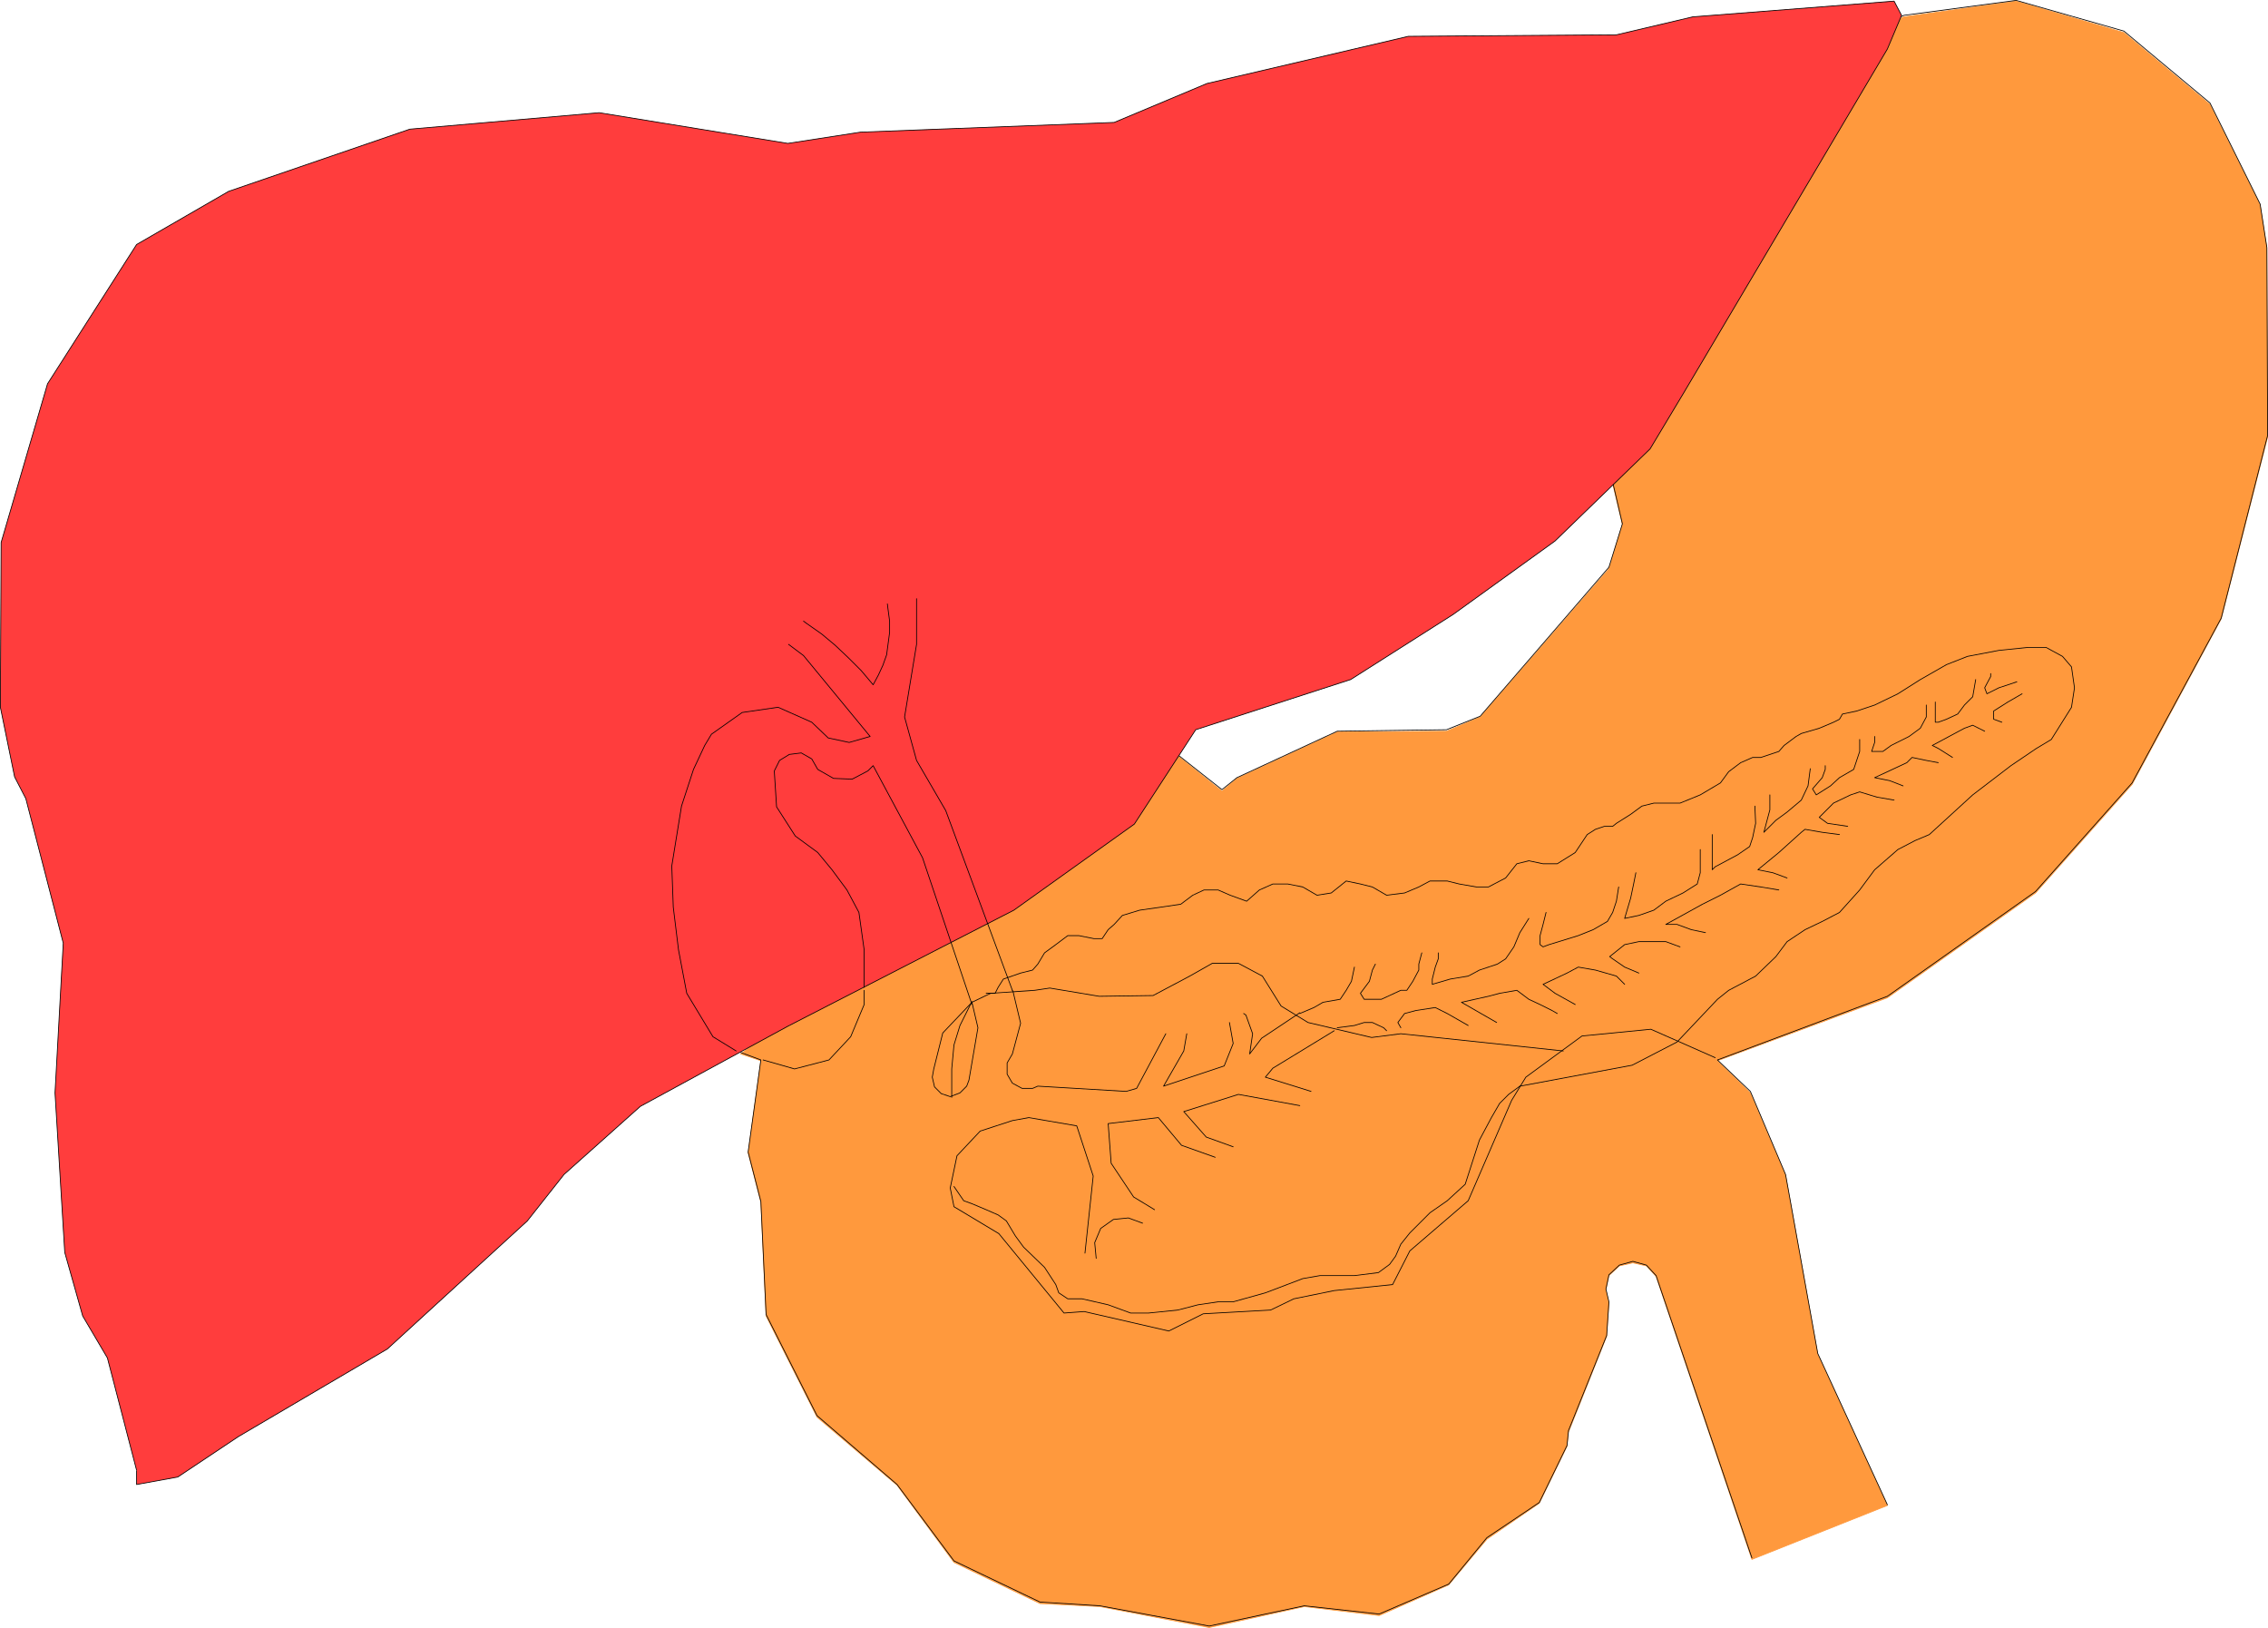 <?xml version="1.0" encoding="UTF-8" standalone="no"?>
<svg
   version="1.0"
   width="129.553mm"
   height="92.962mm"
   id="svg46"
   sodipodi:docname="Internal Organs 1.wmf"
   xmlns:inkscape="http://www.inkscape.org/namespaces/inkscape"
   xmlns:sodipodi="http://sodipodi.sourceforge.net/DTD/sodipodi-0.dtd"
   xmlns="http://www.w3.org/2000/svg"
   xmlns:svg="http://www.w3.org/2000/svg">
  <sodipodi:namedview
     id="namedview46"
     pagecolor="#ffffff"
     bordercolor="#000000"
     borderopacity="0.25"
     inkscape:showpageshadow="2"
     inkscape:pageopacity="0.0"
     inkscape:pagecheckerboard="0"
     inkscape:deskcolor="#d1d1d1"
     inkscape:document-units="mm" />
  <defs
     id="defs1">
    <pattern
       id="WMFhbasepattern"
       patternUnits="userSpaceOnUse"
       width="6"
       height="6"
       x="0"
       y="0" />
  </defs>
  <path
     style="fill:#ff993d;fill-opacity:1;fill-rule:evenodd;stroke:none"
     d="m 404.565,6.384 6.464,-2.747 24.24,-3.394 23.27,6.788 18.584,15.515 10.827,21.657 1.454,9.374 0.162,40.727 -10.019,39.273 -19.23,35.717 -20.846,23.434 -31.997,22.626 -36.683,13.576 7.11,6.949 7.595,17.778 6.949,38.626 15.029,32.646 -29.25,11.636 -20.685,-61.091 -2.101,-2.263 -2.909,-0.646 -2.909,0.646 -2.262,2.101 -0.646,3.071 0.646,2.909 -0.485,7.111 -8.242,20.687 -0.323,3.071 -5.979,12.283 -11.312,7.758 -8.242,9.859 -15.029,6.626 -16.16,-1.939 -20.523,4.525 -23.594,-4.525 -12.928,-0.646 -18.584,-8.889 -12.282,-16.646 -17.291,-14.707 -10.989,-21.818 -1.131,-24.566 -2.747,-10.667 2.747,-19.879 -4.363,-1.455 89.365,-68.364 14.544,11.636 3.232,-2.747 21.654,-10.02 23.594,-0.162 7.272,-3.071 27.795,-32 2.909,-9.535 -2.262,-9.535 -0.646,-1.293 57.206,-96 z"
     id="path1" />
  <path
     style="fill:none;stroke:#ff993d;stroke-width:0.162px;stroke-linecap:round;stroke-linejoin:round;stroke-miterlimit:4;stroke-dasharray:none;stroke-opacity:1"
     d="m 404.565,6.384 6.464,-2.747 24.24,-3.394 23.27,6.788 18.584,15.515 10.827,21.657 1.454,9.374 0.162,40.727 -10.019,39.273 -19.23,35.717 -20.846,23.434 -31.997,22.626 -36.683,13.576 7.11,6.949 7.595,17.778 6.949,38.626 15.029,32.646 -29.25,11.636 -20.685,-61.091 -2.101,-2.263 -2.909,-0.646 -2.909,0.646 -2.262,2.101 -0.646,3.071 0.646,2.909 -0.485,7.111 -8.242,20.687 -0.323,3.071 -5.979,12.283 -11.312,7.758 -8.242,9.859 -15.029,6.626 -16.16,-1.939 -20.523,4.525 -23.594,-4.525 -12.928,-0.646 -18.584,-8.889 -12.282,-16.646 -17.291,-14.707 -10.989,-21.818 -1.131,-24.566 -2.747,-10.667 2.747,-19.879 -4.363,-1.455 89.365,-68.364 14.544,11.636 3.232,-2.747 21.654,-10.02 23.594,-0.162 7.272,-3.071 27.795,-32 2.909,-9.535 -2.262,-9.535 -0.646,-1.293 57.206,-96 v 0"
     id="path2" />
  <path
     style="fill:none;stroke:#000000;stroke-width:0.162px;stroke-linecap:round;stroke-linejoin:round;stroke-miterlimit:4;stroke-dasharray:none;stroke-opacity:1"
     d="m 378.224,336.242 -20.685,-60.929 -2.101,-2.263 -2.909,-0.808 -2.909,0.808 -2.262,2.101 -0.646,3.071 0.646,2.747 -0.485,7.273 -8.242,20.525 -0.323,3.232 -5.979,12.283 -11.312,7.596 -8.242,10.02 -15.029,6.465 -16.16,-1.778 -20.523,4.364 -23.594,-4.364 -12.928,-0.808 -18.584,-8.889 -12.282,-16.485 -17.291,-14.869 -10.989,-21.818 -1.131,-24.404 -2.747,-10.667 2.747,-19.879 -4.363,-1.616"
     id="path3" />
  <path
     style="fill:none;stroke:#000000;stroke-width:0.162px;stroke-linecap:round;stroke-linejoin:round;stroke-miterlimit:4;stroke-dasharray:none;stroke-opacity:1"
     d="m 347.359,102.222 0.646,1.131 2.262,9.697 -2.909,9.374 -27.795,32.162 -7.272,2.909 -23.594,0.323 -21.654,10.02 -3.232,2.586 -14.544,-11.475"
     id="path4" />
  <path
     style="fill:none;stroke:#000000;stroke-width:0.162px;stroke-linecap:round;stroke-linejoin:round;stroke-miterlimit:4;stroke-dasharray:none;stroke-opacity:1"
     d="m 407.474,324.768 -15.029,-32.646 -6.949,-38.626 -7.595,-17.939 -7.11,-6.788 36.683,-13.737 31.997,-22.626 20.846,-23.434 19.23,-35.556 10.019,-39.434 -0.162,-40.566 -1.454,-9.374 L 477.123,22.222 458.539,6.707 435.269,0.081 411.029,3.313 l -6.464,2.909"
     id="path5" />
  <path
     style="fill:#ff3d3d;fill-opacity:1;fill-rule:evenodd;stroke:none"
     d="M 29.492,317.333 23.19,293.091 17.857,284.04 13.978,270.303 11.878,235.879 13.655,203.556 5.575,172.364 3.151,167.677 0.081,152.646 0.242,117.091 10.262,82.828 29.492,52.768 49.369,41.293 88.476,27.879 l 40.885,-3.556 40.723,6.626 15.675,-2.424 54.782,-2.101 20.038,-8.404 43.47,-10.182 44.925,-0.323 16.483,-3.879 43.47,-3.394 1.616,3.071 -3.07,7.273 -43.955,74.182 -7.272,12.121 -20.523,19.879 -21.978,15.838 -22.139,14.061 -33.451,10.828 -13.251,20.364 -26.018,18.586 -48.803,25.051 -31.835,17.293 -16.483,14.707 -7.918,10.02 -30.219,27.636 -32.158,18.909 -13.09,8.727 -8.888,1.616 v -2.909 0 z"
     id="path6" />
  <path
     style="fill:none;stroke:#000000;stroke-width:0.162px;stroke-linecap:round;stroke-linejoin:round;stroke-miterlimit:4;stroke-dasharray:none;stroke-opacity:1"
     d="M 29.492,317.333 23.19,293.091 17.857,284.04 13.978,270.303 11.878,235.879 13.655,203.556 5.575,172.364 3.151,167.677 0.081,152.646 0.242,117.091 10.262,82.828 29.492,52.768 49.369,41.293 88.476,27.879 l 40.885,-3.556 40.723,6.626 15.675,-2.424 54.782,-2.101 20.038,-8.404 43.47,-10.182 44.925,-0.323 16.483,-3.879 43.47,-3.394 1.616,3.071 -3.07,7.273 -43.955,74.182 -7.272,12.121 -20.523,19.879 -21.978,15.838 -22.139,14.061 -33.451,10.828 -13.251,20.364 -26.018,18.586 -48.803,25.051 -31.835,17.293 -16.483,14.707 -7.918,10.02 -30.219,27.636 -32.158,18.909 -13.09,8.727 -8.888,1.616 v -2.909 0"
     id="path7" />
  <path
     style="fill:none;stroke:#000000;stroke-width:0.162px;stroke-linecap:round;stroke-linejoin:round;stroke-miterlimit:4;stroke-dasharray:none;stroke-opacity:1"
     d="m 246.682,264 -3.07,-1.131 -3.232,0.323 -2.747,1.939 -1.293,3.071 0.323,3.394 v 0"
     id="path8" />
  <path
     style="fill:none;stroke:#000000;stroke-width:0.162px;stroke-linecap:round;stroke-linejoin:round;stroke-miterlimit:4;stroke-dasharray:none;stroke-opacity:1"
     d="m 288.052,222.465 -13.251,8.081 -1.616,1.939 9.858,3.071"
     id="path9" />
  <path
     style="fill:none;stroke:#000000;stroke-width:0.162px;stroke-linecap:round;stroke-linejoin:round;stroke-miterlimit:4;stroke-dasharray:none;stroke-opacity:1"
     d="m 280.618,238.626 -13.251,-2.424 -11.797,3.717 4.848,5.495 5.818,2.101"
     id="path10" />
  <path
     style="fill:none;stroke:#000000;stroke-width:0.162px;stroke-linecap:round;stroke-linejoin:round;stroke-miterlimit:4;stroke-dasharray:none;stroke-opacity:1"
     d="m 262.357,249.778 -7.272,-2.586 -5.01,-5.98 -10.827,1.293 0.646,8.566 4.848,7.273 4.525,2.747"
     id="path11" />
  <path
     style="fill:none;stroke:#000000;stroke-width:0.162px;stroke-linecap:round;stroke-linejoin:round;stroke-miterlimit:4;stroke-dasharray:none;stroke-opacity:1"
     d="m 234.239,270.465 1.778,-16.646 -3.555,-10.828 -10.342,-1.778 -3.555,0.646 -6.949,2.263 -5.01,5.333 -1.454,6.949 0.808,4.04 9.696,5.818 14.059,17.131 4.363,-0.323 18.261,4.202 7.434,-3.717 14.544,-0.808 5.01,-2.424 8.726,-1.778 12.605,-1.293 3.717,-7.273 12.605,-10.828 9.373,-21.657 3.07,-5.01 12.12,-8.889 14.867,-1.455 13.898,6.141"
     id="path12" />
  <path
     style="fill:none;stroke:#000000;stroke-width:0.162px;stroke-linecap:round;stroke-linejoin:round;stroke-miterlimit:4;stroke-dasharray:none;stroke-opacity:1"
     d="m 337.501,226.828 -35.067,-3.717 -6.302,0.808 -13.736,-3.232 -5.818,-3.556 -4.04,-6.465 -5.171,-2.747 h -5.656 l -4.848,2.747 -7.918,4.202 -11.635,0.162 -10.666,-1.778 -3.232,0.485 -9.534,0.646 -4.04,1.939 1.293,5.495 -1.939,11.313 -0.485,1.293 -1.454,1.455 -2.101,0.808 -1.939,-0.646 -1.454,-1.455 -0.485,-2.101 0.323,-1.778 1.939,-7.758 6.302,-6.626"
     id="path13" />
  <path
     style="fill:none;stroke:#000000;stroke-width:0.162px;stroke-linecap:round;stroke-linejoin:round;stroke-miterlimit:4;stroke-dasharray:none;stroke-opacity:1"
     d="m 251.692,223.111 -6.302,11.798 -2.262,0.646 -19.069,-1.131 -1.131,0.485 h -2.262 l -2.101,-1.131 -1.131,-1.939 v -2.424 l 1.131,-1.939 1.778,-6.626 -1.616,-6.788 -0.162,-0.323"
     id="path14" />
  <path
     style="fill:none;stroke:#000000;stroke-width:0.162px;stroke-linecap:round;stroke-linejoin:round;stroke-miterlimit:4;stroke-dasharray:none;stroke-opacity:1"
     d="m 265.428,220.687 0.808,4.525 -1.939,4.848 -13.09,4.364 4.363,-7.596 0.646,-3.717"
     id="path15" />
  <path
     style="fill:none;stroke:#000000;stroke-width:0.162px;stroke-linecap:round;stroke-linejoin:round;stroke-miterlimit:4;stroke-dasharray:none;stroke-opacity:1"
     d="m 280.618,218.586 -8.242,5.495 -2.586,3.394 0.646,-4.364 -1.454,-4.04 -0.485,-0.323"
     id="path16" />
  <path
     style="fill:none;stroke:#000000;stroke-width:0.162px;stroke-linecap:round;stroke-linejoin:round;stroke-miterlimit:4;stroke-dasharray:none;stroke-opacity:1"
     d="m 164.751,228.768 6.787,1.939 7.434,-1.939 4.686,-5.01 2.909,-6.949 v -3.071"
     id="path17" />
  <path
     style="fill:none;stroke:#000000;stroke-width:0.162px;stroke-linecap:round;stroke-linejoin:round;stroke-miterlimit:4;stroke-dasharray:none;stroke-opacity:1"
     d="m 209.837,216.162 -2.586,5.172 -1.293,4.202 -0.485,5.172 v 4.202 1.939"
     id="path18" />
  <path
     style="fill:none;stroke:#000000;stroke-width:0.162px;stroke-linecap:round;stroke-linejoin:round;stroke-miterlimit:4;stroke-dasharray:none;stroke-opacity:1"
     d="m 205.959,256.081 2.101,3.071 1.778,0.646 3.07,1.293 2.586,1.131 1.778,1.293 1.939,3.232 1.778,2.424 4.525,4.364 2.424,3.717 0.646,1.778 1.939,1.293 h 1.293 1.778 l 5.656,1.293 4.848,1.778 h 3.878 l 6.302,-0.646 4.363,-1.131 4.363,-0.646 h 3.232 l 6.949,-1.939 8.08,-3.071 3.717,-0.646 h 4.363 3.07 l 5.171,-0.646 2.424,-1.778 1.293,-1.778 1.131,-2.586 1.939,-2.424 4.363,-4.364 3.717,-2.586 3.878,-3.556 3.07,-9.535 2.586,-4.848 1.778,-3.071 1.939,-1.939 2.424,-1.778"
     id="path19" />
  <path
     style="fill:none;stroke:#000000;stroke-width:0.162px;stroke-linecap:round;stroke-linejoin:round;stroke-miterlimit:4;stroke-dasharray:none;stroke-opacity:1"
     d="m 212.908,214.384 h 1.939 l 0.646,-1.293 1.131,-1.778 3.717,-1.293 2.586,-0.646 1.131,-1.293 1.454,-2.424 2.424,-1.778 2.586,-1.939 h 2.424 l 3.232,0.646 h 1.778 l 1.293,-1.939 1.293,-1.131 1.778,-1.939 3.717,-1.131 4.525,-0.646 4.363,-0.646 2.586,-1.939 2.424,-1.131 h 3.07 l 2.586,1.131 3.555,1.293 2.747,-2.424 2.909,-1.293 h 3.232 l 3.232,0.646 3.07,1.778 3.07,-0.485 3.232,-2.586 3.07,0.646 2.586,0.646 3.07,1.778 3.878,-0.485 3.07,-1.293 2.424,-1.293 h 3.717 l 2.586,0.646 3.717,0.646 h 2.586 l 3.717,-1.939 2.424,-3.071 2.586,-0.646 3.07,0.646 h 3.07 l 3.878,-2.424 2.586,-3.879 1.778,-1.131 1.939,-0.646 h 1.778 l 0.808,-0.646 3.07,-1.939 2.424,-1.778 2.586,-0.646 h 5.656 l 4.363,-1.778 4.363,-2.586 1.778,-2.424 2.586,-1.939 2.586,-1.131 h 1.778 l 3.878,-1.293 1.131,-1.293 2.586,-1.939 1.131,-0.646 3.878,-1.131 3.07,-1.293 1.293,-0.646 0.646,-1.131 3.07,-0.646 3.878,-1.293 5.01,-2.424 4.848,-3.071 5.656,-3.232 4.525,-1.778 6.787,-1.293 6.302,-0.646 h 3.878 l 3.555,1.939 1.939,2.263 0.646,4.525 -0.646,4.202 -4.363,6.949 -3.232,1.939 -5.494,3.717 -8.242,6.303 -9.373,8.566 -3.07,1.293 -3.717,1.939 -5.01,4.364 -3.232,4.364 -4.363,4.848 -3.717,1.939 -3.717,1.778 -3.878,2.586 -2.424,3.232 -4.363,4.202 -5.818,3.071 -2.424,1.939 -8.726,9.212 -9.696,5.01 -24.24,4.525"
     id="path20" />
  <path
     style="fill:none;stroke:#000000;stroke-width:0.162px;stroke-linecap:round;stroke-linejoin:round;stroke-miterlimit:4;stroke-dasharray:none;stroke-opacity:1"
     d="m 197.879,129.212 v 9.859 l -2.586,15.677 2.586,9.374 6.302,10.828 14.382,38.788"
     id="path21" />
  <path
     style="fill:none;stroke:#000000;stroke-width:0.162px;stroke-linecap:round;stroke-linejoin:round;stroke-miterlimit:4;stroke-dasharray:none;stroke-opacity:1"
     d="m 186.567,213.091 v -8.081 l -1.131,-8.081 -2.586,-4.848 -3.232,-4.364 -3.07,-3.717 -4.848,-3.556 -4.04,-6.303 -0.485,-7.596 v -0.162 l 1.131,-2.263 2.101,-1.293 2.586,-0.323 2.262,1.293 1.293,2.263 3.394,1.939 4.04,0.162 3.394,-1.778 1.131,-1.131 10.666,19.879 10.666,31.677"
     id="path22" />
  <path
     style="fill:none;stroke:#000000;stroke-width:0.162px;stroke-linecap:round;stroke-linejoin:round;stroke-miterlimit:4;stroke-dasharray:none;stroke-opacity:1"
     d="m 170.245,139.071 3.232,2.424 14.382,17.455 -4.525,1.293 -4.525,-0.97 -3.555,-3.394 -7.272,-3.232 -7.757,1.131 -6.626,4.687 -1.454,2.424 -2.424,5.172 -2.586,7.919 -2.101,12.929 0.323,8.889 1.131,9.212 1.778,9.374 5.656,9.374 5.01,3.071"
     id="path23" />
  <path
     style="fill:none;stroke:#000000;stroke-width:0.162px;stroke-linecap:round;stroke-linejoin:round;stroke-miterlimit:4;stroke-dasharray:none;stroke-opacity:1"
     d="m 191.577,130.343 0.162,1.293 0.323,2.424 v 2.424 l -0.323,2.424 -0.323,2.424 -0.808,2.263 -0.97,2.101 -1.131,2.101 -2.586,-3.071 -2.747,-2.747 -2.909,-2.747 -2.909,-2.424 -3.232,-2.263 -0.646,-0.485"
     id="path24" />
  <path
     style="fill:none;stroke:#000000;stroke-width:0.162px;stroke-linecap:round;stroke-linejoin:round;stroke-miterlimit:4;stroke-dasharray:none;stroke-opacity:1"
     d="m 288.698,221.818 3.717,-0.485 2.101,-0.646 h 1.778 l 2.424,1.131 0.646,0.646"
     id="path25" />
  <path
     style="fill:none;stroke:#000000;stroke-width:0.162px;stroke-linecap:round;stroke-linejoin:round;stroke-miterlimit:4;stroke-dasharray:none;stroke-opacity:1"
     d="m 302.434,221.818 -0.646,-1.131 1.454,-1.939 2.424,-0.646 4.202,-0.646 2.586,1.293 4.525,2.586"
     id="path26" />
  <path
     style="fill:none;stroke:#000000;stroke-width:0.162px;stroke-linecap:round;stroke-linejoin:round;stroke-miterlimit:4;stroke-dasharray:none;stroke-opacity:1"
     d="m 323.119,220.687 -7.595,-4.364 5.818,-1.293 2.424,-0.646 3.717,-0.646 2.586,1.939 2.424,1.131 2.586,1.293 1.131,0.646"
     id="path27" />
  <path
     style="fill:none;stroke:#000000;stroke-width:0.162px;stroke-linecap:round;stroke-linejoin:round;stroke-miterlimit:4;stroke-dasharray:none;stroke-opacity:1"
     d="m 340.087,216.808 -4.363,-2.424 -2.586,-1.939 5.171,-2.424 2.424,-1.293 3.717,0.646 4.525,1.293 1.778,1.778"
     id="path28" />
  <path
     style="fill:none;stroke:#000000;stroke-width:0.162px;stroke-linecap:round;stroke-linejoin:round;stroke-miterlimit:4;stroke-dasharray:none;stroke-opacity:1"
     d="m 353.823,210.02 -3.07,-1.293 -2.586,-1.778 -0.646,-0.485 3.232,-2.586 3.07,-0.646 h 2.424 3.394 l 3.07,1.131"
     id="path29" />
  <path
     style="fill:none;stroke:#000000;stroke-width:0.162px;stroke-linecap:round;stroke-linejoin:round;stroke-miterlimit:4;stroke-dasharray:none;stroke-opacity:1"
     d="m 368.205,201.293 -3.07,-0.646 -3.07,-1.131 h -2.424 l 7.918,-4.364 3.878,-1.939 4.363,-2.424 4.363,0.646 3.878,0.646"
     id="path30" />
  <path
     style="fill:none;stroke:#000000;stroke-width:0.162px;stroke-linecap:round;stroke-linejoin:round;stroke-miterlimit:4;stroke-dasharray:none;stroke-opacity:1"
     d="m 385.82,189.495 -3.07,-1.131 -3.232,-0.646 4.525,-3.717 4.848,-4.364 0.808,-0.646 3.717,0.646 3.717,0.485"
     id="path31" />
  <path
     style="fill:none;stroke:#000000;stroke-width:0.162px;stroke-linecap:round;stroke-linejoin:round;stroke-miterlimit:4;stroke-dasharray:none;stroke-opacity:1"
     d="m 398.909,178.343 -4.363,-0.646 -1.778,-1.293 3.07,-3.071 3.717,-1.778 1.939,-0.646 3.717,1.131 3.717,0.646"
     id="path32" />
  <path
     style="fill:none;stroke:#000000;stroke-width:0.162px;stroke-linecap:round;stroke-linejoin:round;stroke-miterlimit:4;stroke-dasharray:none;stroke-opacity:1"
     d="m 410.868,169.616 -2.909,-1.131 -3.232,-0.646 6.949,-3.232 1.131,-1.131 3.07,0.646 2.586,0.485"
     id="path33" />
  <path
     style="fill:none;stroke:#000000;stroke-width:0.162px;stroke-linecap:round;stroke-linejoin:round;stroke-miterlimit:4;stroke-dasharray:none;stroke-opacity:1"
     d="m 421.533,163.475 -3.07,-1.939 -1.293,-0.646 6.949,-3.717 1.778,-0.646 2.586,1.293"
     id="path34" />
  <path
     style="fill:none;stroke:#000000;stroke-width:0.162px;stroke-linecap:round;stroke-linejoin:round;stroke-miterlimit:4;stroke-dasharray:none;stroke-opacity:1"
     d="m 432.199,155.879 -1.778,-0.646 v -1.778 l 3.07,-1.939 3.07,-1.778"
     id="path35" />
  <path
     style="fill:none;stroke:#000000;stroke-width:0.162px;stroke-linecap:round;stroke-linejoin:round;stroke-miterlimit:4;stroke-dasharray:none;stroke-opacity:1"
     d="m 435.431,147.151 -3.878,1.293 -2.586,1.293 -0.485,-1.293 1.293,-2.424 v -0.646"
     id="path36" />
  <path
     style="fill:none;stroke:#000000;stroke-width:0.162px;stroke-linecap:round;stroke-linejoin:round;stroke-miterlimit:4;stroke-dasharray:none;stroke-opacity:1"
     d="m 426.543,146.667 -0.646,3.717 -1.778,1.778 -1.454,1.939 -2.424,1.131 -1.778,0.646 h -0.646 v -2.424 -1.939"
     id="path37" />
  <path
     style="fill:none;stroke:#000000;stroke-width:0.162px;stroke-linecap:round;stroke-linejoin:round;stroke-miterlimit:4;stroke-dasharray:none;stroke-opacity:1"
     d="m 415.877,152.162 v 2.586 l -1.293,2.424 -2.424,1.778 -3.878,1.939 -1.778,1.293 h -2.424 l 0.646,-1.939 v -1.293"
     id="path38" />
  <path
     style="fill:none;stroke:#000000;stroke-width:0.162px;stroke-linecap:round;stroke-linejoin:round;stroke-miterlimit:4;stroke-dasharray:none;stroke-opacity:1"
     d="m 401.495,159.596 v 2.586 l -1.293,3.879 -3.07,1.778 -1.939,1.778 -3.07,1.939 -0.808,-1.293 2.101,-2.424 0.646,-1.778 v -0.808"
     id="path39" />
  <path
     style="fill:none;stroke:#000000;stroke-width:0.162px;stroke-linecap:round;stroke-linejoin:round;stroke-miterlimit:4;stroke-dasharray:none;stroke-opacity:1"
     d="m 390.829,165.899 -0.485,3.717 -1.454,3.071 -3.07,2.586 -2.424,1.778 -2.586,2.586 1.293,-4.848 v -3.232"
     id="path40" />
  <path
     style="fill:none;stroke:#000000;stroke-width:0.162px;stroke-linecap:round;stroke-linejoin:round;stroke-miterlimit:4;stroke-dasharray:none;stroke-opacity:1"
     d="m 378.871,173.98 0.162,3.717 -0.646,3.071 -0.646,1.939 -2.586,1.778 -4.848,2.586 -0.646,0.646 v -2.586 -2.909 -2.101"
     id="path41" />
  <path
     style="fill:none;stroke:#000000;stroke-width:0.162px;stroke-linecap:round;stroke-linejoin:round;stroke-miterlimit:4;stroke-dasharray:none;stroke-opacity:1"
     d="m 367.074,183.354 v 3.071 1.939 l -0.646,2.424 -3.07,1.939 -3.717,1.778 -2.586,1.939 -3.232,1.131 -3.07,0.646 1.293,-4.364 0.646,-3.071 0.485,-2.424"
     id="path42" />
  <path
     style="fill:none;stroke:#000000;stroke-width:0.162px;stroke-linecap:round;stroke-linejoin:round;stroke-miterlimit:4;stroke-dasharray:none;stroke-opacity:1"
     d="m 349.46,191.434 -0.485,3.071 -0.808,2.424 -1.131,1.939 -3.07,1.778 -3.232,1.293 -6.302,1.939 -1.293,0.485 -0.646,-0.485 v -1.939 l 0.646,-2.424 0.646,-2.586"
     id="path43" />
  <path
     style="fill:none;stroke:#000000;stroke-width:0.162px;stroke-linecap:round;stroke-linejoin:round;stroke-miterlimit:4;stroke-dasharray:none;stroke-opacity:1"
     d="m 330.068,198.222 -1.939,3.071 -1.293,3.071 -1.778,2.586 -1.778,1.131 -1.939,0.646 -1.939,0.646 -2.424,1.293 -3.878,0.646 -3.878,1.131 v -1.131 l 0.646,-2.586 0.646,-1.778 v -1.293"
     id="path44" />
  <path
     style="fill:none;stroke:#000000;stroke-width:0.162px;stroke-linecap:round;stroke-linejoin:round;stroke-miterlimit:4;stroke-dasharray:none;stroke-opacity:1"
     d="m 306.959,205.657 -0.646,2.424 v 1.293 l -1.293,2.424 -1.293,1.939 h -1.293 l -4.202,1.939 h -2.586 -1.131 l -0.808,-1.293 1.939,-2.586 0.646,-2.424 0.646,-1.293"
     id="path45" />
  <path
     style="fill:none;stroke:#000000;stroke-width:0.162px;stroke-linecap:round;stroke-linejoin:round;stroke-miterlimit:4;stroke-dasharray:none;stroke-opacity:1"
     d="m 292.415,208.727 -0.646,3.071 -1.131,1.939 -1.293,1.939 -3.717,0.646 -1.939,1.131 -3.07,1.293"
     id="path46" />
</svg>
